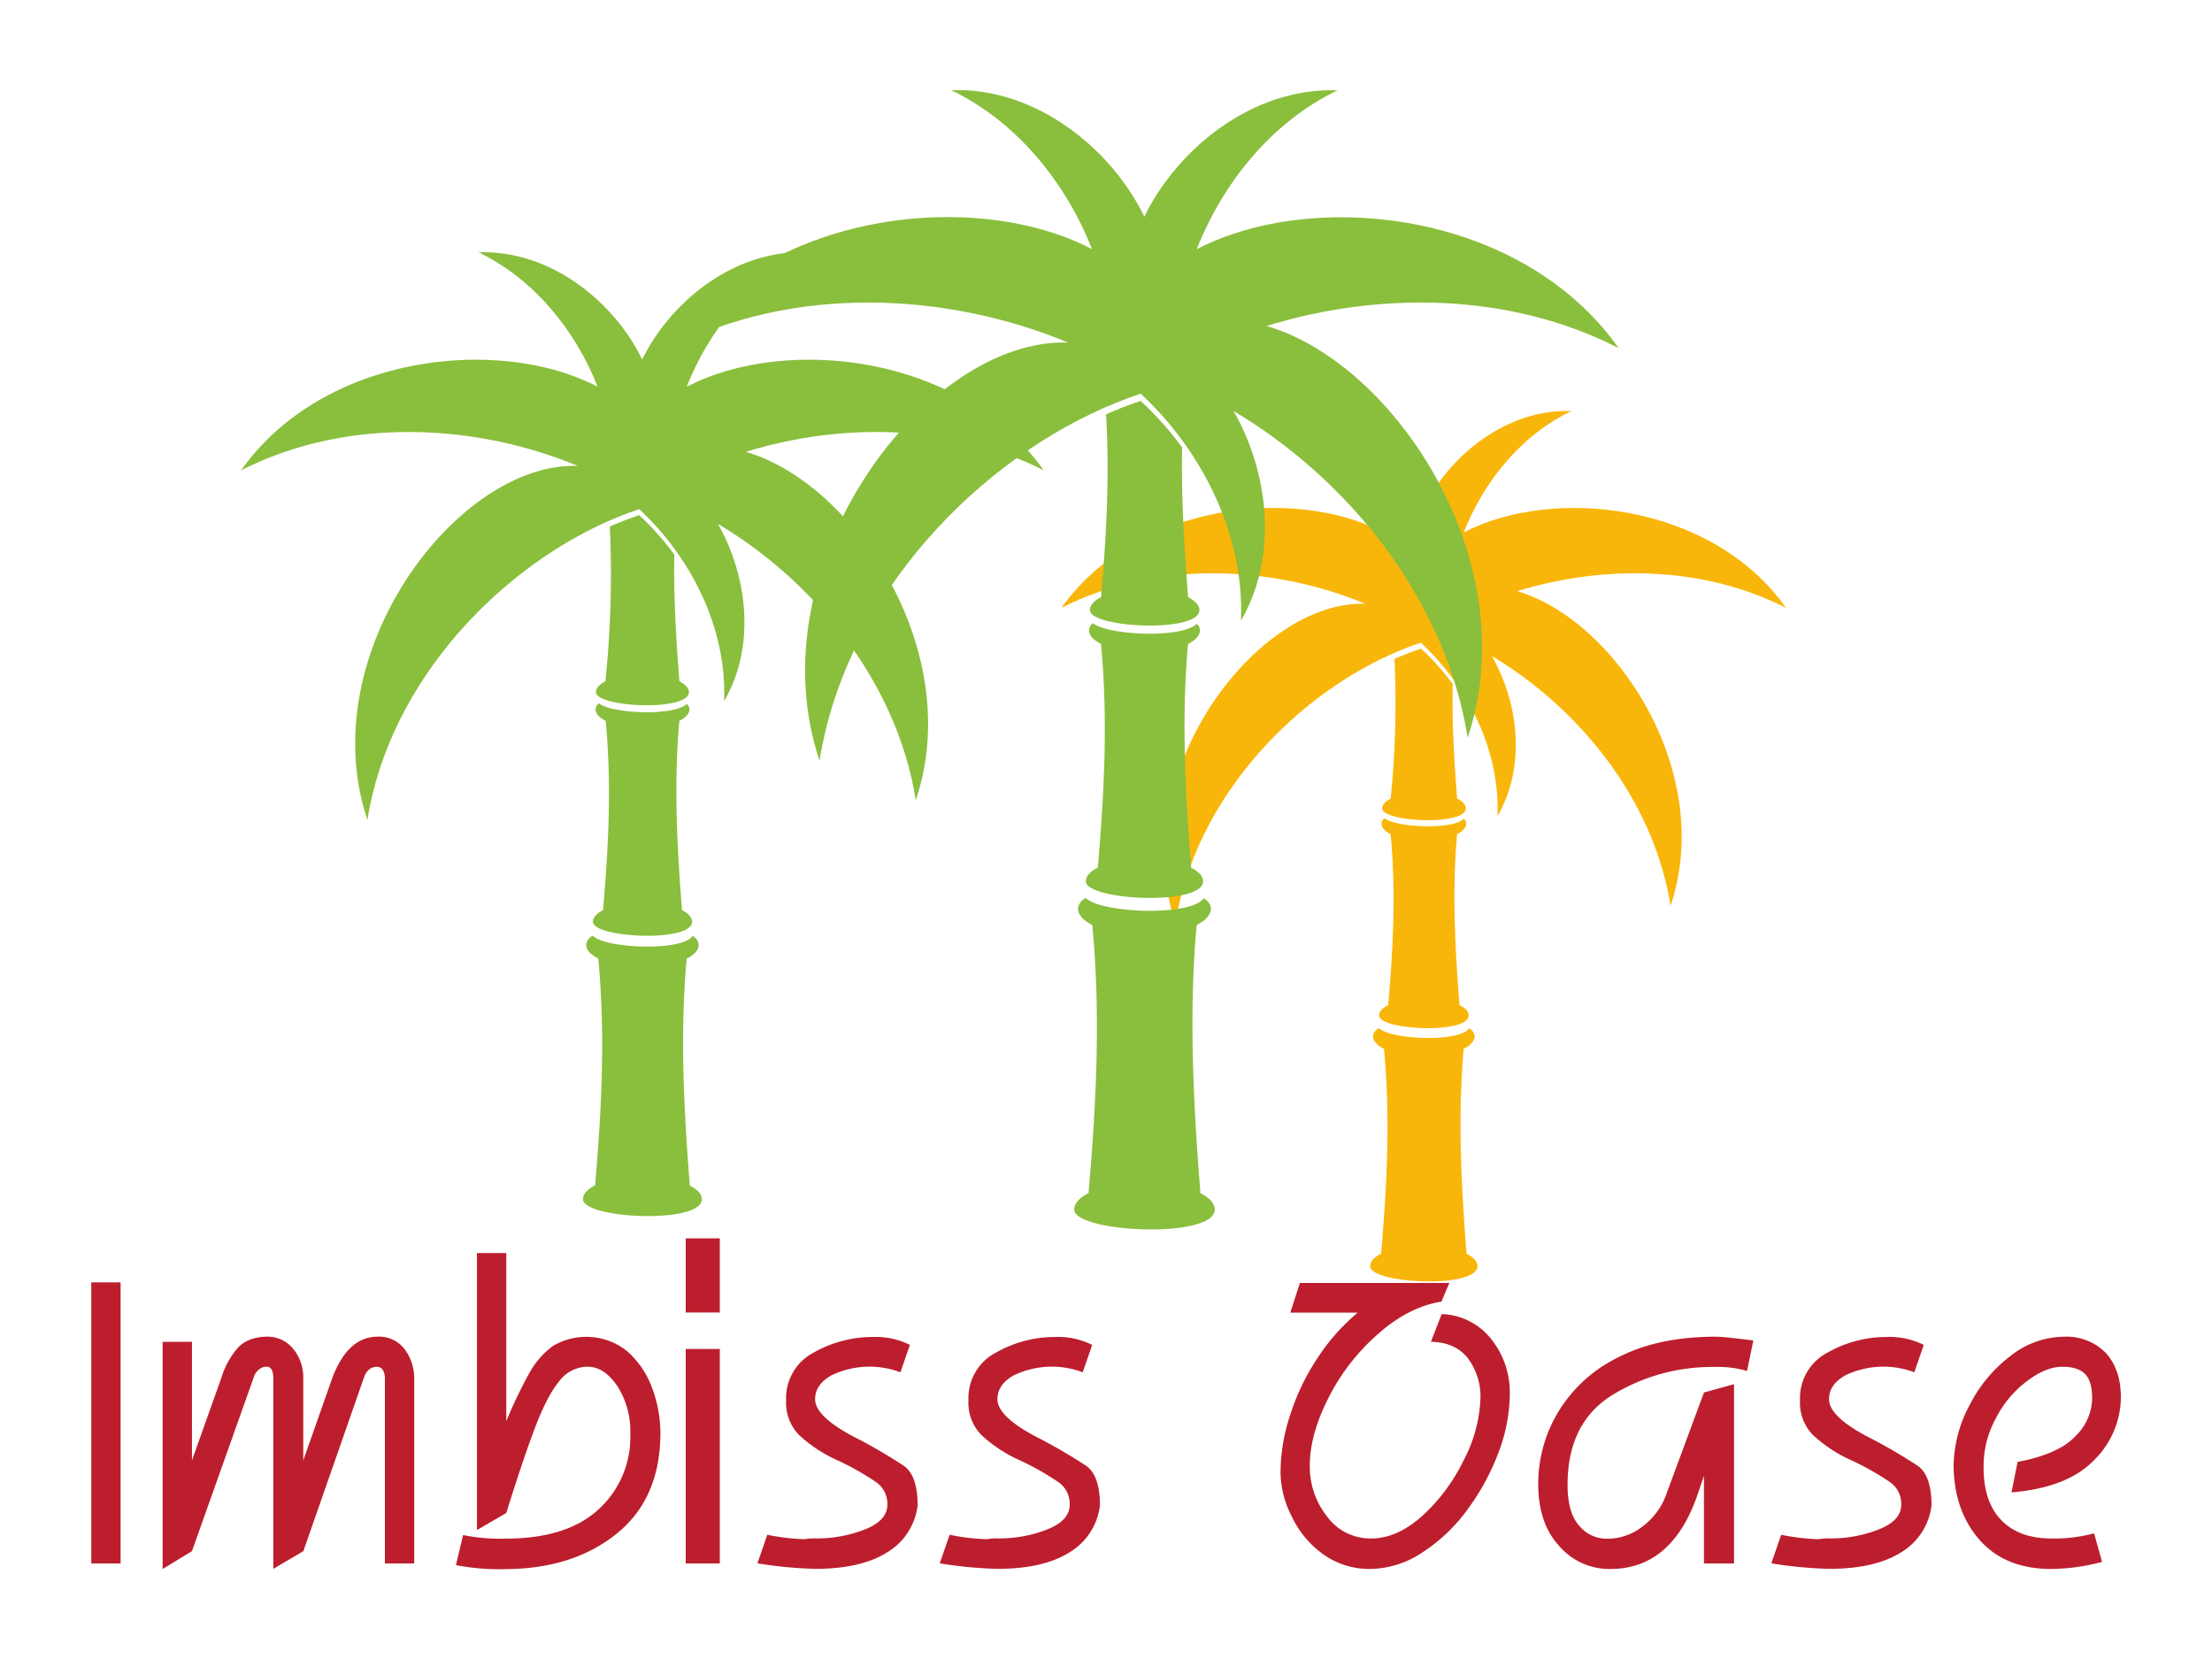 <svg xmlns="http://www.w3.org/2000/svg" width="500" height="375" viewBox="0 0 500 375">
  <defs>
    <style>
      .cls-1 {
        fill: #f9b60a;
      }

      .cls-2 {
        fill: #8abe3d;
      }

      .cls-3 {
        fill: #bd1e2d;
      }
    </style>
  </defs>
  <title>imiss-oase-rappenauer</title>
  <g id="Einzelhandel">
    <g id="Imbiss_Oase" data-name="Imbiss Oase">
      <g>
        <g>
          <path class="cls-1" d="M331.5,283.38c-1.22-15.44-2-30.87-.65-46.31,1.54-.78,2.47-1.76,2.47-2.83a2.21,2.21,0,0,0-1.26-1.78c-2.21,3.2-17.79,2.56-20.35-.06a2.27,2.27,0,0,0-1.35,1.84c0,1.07.92,2.05,2.47,2.83,1.48,15.44.69,30.87-.65,46.31-1.54.78-2.47,1.76-2.47,2.83,0,4,24.26,5.14,24.26,0C334,285.14,333,284.16,331.5,283.38Z"/>
          <path class="cls-1" d="M329.9,227.18c-1-12.88-1.69-25.76-.54-38.64,1.29-.65,2.06-1.47,2.06-2.36a1.52,1.52,0,0,0-.55-1.11c-2.51,2.55-15.16,2-17.94-.1a1.58,1.58,0,0,0-.66,1.21c0,.89.77,1.71,2.06,2.36,1.24,12.88.58,25.76-.54,38.64-1.29.65-2.06,1.47-2.06,2.36,0,3.33,20.24,4.29,20.24,0C332,228.65,331.19,227.83,329.9,227.18Z"/>
        </g>
        <path class="cls-1" d="M342.94,133.63c19.24-5.93,41.85-5.88,60.79,3.78-16.82-23.77-52.76-27.55-72.87-17.06,4.45-11.31,12.81-21.91,24.33-27.44-14.8-.52-27.81,10.32-33.36,21.9-5.55-11.57-18.56-22.42-33.36-21.9,11.51,5.53,19.88,16.14,24.32,27.44-20.1-10.5-56-6.71-72.87,17.06,21.62-11,48-9.54,68.72-.92-24.55-.92-54.32,38.39-42.94,72.19,4.59-28.72,27.77-52.39,51.39-61.91l0,.08.23-.18q1.92-.77,3.84-1.4c10.27,9.49,18,24.08,17.32,39.21,6.64-11.42,4.64-25.86-1.26-36.19,19.44,11.58,36.53,32.21,40.4,56.44C387.77,174.65,365.31,140.2,342.94,133.63Z"/>
        <path class="cls-1" d="M329.37,180.48c-.68-8.62-1.19-17.24-1-25.86a56.1,56.1,0,0,0-7.16-8q-1.92.64-3.84,1.4l-.23.18,0-.08c-.64.26-1.29.53-1.93.81a214.17,214.17,0,0,1-.86,31.59c-1.2.61-1.92,1.37-1.92,2.2,0,3.11,18.91,4,18.91,0C331.3,181.85,330.58,181.09,329.37,180.48Z"/>
      </g>
      <g>
        <g>
          <path class="cls-2" d="M271.34,269.7c-1.59-20.21-2.66-40.41-.85-60.62,2-1,3.23-2.3,3.23-3.7a2.89,2.89,0,0,0-1.65-2.33c-2.9,4.19-23.28,3.35-26.63-.07a3,3,0,0,0-1.77,2.4c0,1.4,1.21,2.68,3.23,3.7,1.94,20.21.9,40.41-.85,60.62-2,1-3.23,2.3-3.23,3.7,0,5.22,31.76,6.73,31.76,0C274.58,272,273.37,270.72,271.34,269.7Z"/>
          <path class="cls-2" d="M269.25,196.13c-1.33-16.86-2.22-33.72-.71-50.58,1.69-.85,2.7-1.92,2.7-3.09a2,2,0,0,0-.73-1.46c-3.28,3.33-19.85,2.67-23.48-.13a2.07,2.07,0,0,0-.87,1.58c0,1.17,1,2.24,2.7,3.09,1.62,16.86.75,33.72-.71,50.58-1.69.85-2.7,1.92-2.7,3.09,0,4.35,26.5,5.62,26.5,0C271.94,198.05,270.93,197,269.25,196.13Z"/>
        </g>
        <path class="cls-2" d="M286.31,73.68c25.19-7.77,54.78-7.7,79.57,5-22-31.11-69.07-36.07-95.38-22.33,5.82-14.8,16.77-28.69,31.84-35.93C283,19.69,265.94,33.89,258.67,49,251.4,33.89,234.37,19.69,215,20.38c15.07,7.24,26,21.12,31.84,35.93-26.32-13.74-73.37-8.79-95.38,22.33,28.3-14.44,62.85-12.49,90-1.2-32.13-1.21-71.1,50.25-56.21,94.5,6-37.6,36.35-68.58,67.28-81l0,.11.3-.23q2.51-1,5-1.84c13.45,12.42,23.54,31.52,22.67,51.32,8.7-15,6.07-33.85-1.65-47.38C304.3,108,326.68,135,331.75,166.74,345,127.36,315.59,82.27,286.31,73.68Z"/>
        <path class="cls-2" d="M268.56,135c-.89-11.29-1.56-22.57-1.36-33.86a73.5,73.5,0,0,0-9.37-10.52q-2.51.84-5,1.84l-.3.23,0-.1q-1.26.51-2.52,1.06c.84,13.78.07,27.57-1.13,41.35-1.58.79-2.52,1.8-2.52,2.89,0,4.07,24.76,5.25,24.76,0C271.08,136.8,270.13,135.79,268.56,135Z"/>
      </g>
      <g>
        <g>
          <path class="cls-2" d="M155.93,268c-1.35-17.1-2.25-34.2-.72-51.29,1.71-.86,2.73-1.95,2.73-3.13a2.45,2.45,0,0,0-1.4-2c-2.45,3.55-19.7,2.83-22.54-.06a2.51,2.51,0,0,0-1.5,2c0,1.18,1,2.27,2.73,3.13,1.64,17.1.76,34.2-.72,51.29-1.71.86-2.73,1.95-2.73,3.13,0,4.42,26.87,5.7,26.87,0C158.67,269.94,157.64,268.86,155.93,268Z"/>
          <path class="cls-2" d="M154.16,205.74c-1.12-14.26-1.88-28.53-.6-42.8,1.43-.72,2.28-1.63,2.28-2.61a1.68,1.68,0,0,0-.61-1.23c-2.78,2.82-16.79,2.26-19.87-.11a1.75,1.75,0,0,0-.73,1.34c0,1,.85,1.89,2.28,2.61,1.37,14.27.64,28.53-.6,42.8-1.43.72-2.28,1.63-2.28,2.61,0,3.68,22.42,4.75,22.42,0C156.44,207.37,155.59,206.46,154.16,205.74Z"/>
        </g>
        <path class="cls-2" d="M168.6,102.13c21.31-6.57,46.35-6.52,67.33,4.19C217.3,80,177.48,75.8,155.22,87.43c4.93-12.53,14.19-24.27,26.94-30.4-16.39-.58-30.8,11.44-37,24.25-6.15-12.82-20.56-24.83-37-24.25,12.75,6.13,22,17.87,26.94,30.4C112.93,75.8,73.12,80,54.49,106.32c23.94-12.22,53.18-10.57,76.12-1-27.19-1-60.16,42.52-47.56,80,5.08-31.81,30.76-58,56.93-68.58l0,.09.25-.19q2.13-.85,4.25-1.56c11.38,10.51,19.92,26.67,19.19,43.43,7.36-12.65,5.14-28.64-1.39-40.09C183.82,131.19,202.75,154,207,180.88,218.26,147.56,193.37,109.4,168.6,102.13Z"/>
        <path class="cls-2" d="M153.57,154c-.75-9.55-1.32-19.1-1.15-28.65a62.19,62.19,0,0,0-7.93-8.9q-2.13.71-4.25,1.56l-.25.19,0-.09q-1.07.43-2.14.9a237.09,237.09,0,0,1-1,35c-1.33.67-2.13,1.52-2.13,2.44,0,3.44,21,4.44,21,0C155.7,155.54,154.91,154.69,153.57,154Z"/>
      </g>
      <g>
        <path class="cls-3" d="M20.63,289.87h6.63V353.4H20.63Z"/>
        <path class="cls-3" d="M36.76,354.65V303.3h6.63v26.8L50,311.55a18.44,18.44,0,0,1,3.76-6.89q2.34-2.52,6.8-2.52a7.42,7.42,0,0,1,5.67,2.69,10.14,10.14,0,0,1,2.32,6.72V330.1l6.54-18.55q3.5-9.41,10.3-9.41a7.21,7.21,0,0,1,6.1,2.87,10.88,10.88,0,0,1,2.14,6.54V353.4H87V311.55a3.75,3.75,0,0,0-.46-1.88,1.59,1.59,0,0,0-1.33-.72q-2.14,0-3,2.6L68.57,350.62l-6.8,4v-43.1q0-2.6-1.53-2.6a2.63,2.63,0,0,0-1.79.72,3.68,3.68,0,0,0-1.16,1.88L43.39,350.62Z"/>
        <path class="cls-3" d="M107.81,283.24h6.63v38a102.38,102.38,0,0,1,5.28-11,18.9,18.9,0,0,1,5.28-6,14.77,14.77,0,0,1,16.76,1.18,20.38,20.38,0,0,1,5.64,8.31,29.22,29.22,0,0,1,1.88,10.13q0,14.79-9.84,22.77t-25.18,8.05a51.25,51.25,0,0,1-11.2-.9l1.62-6.8a41.47,41.47,0,0,0,9.58.81q14,0,21.15-6.72a22.06,22.06,0,0,0,7.07-16.67V324a19,19,0,0,0-2.87-10.59q-3-4.48-6.8-4.48a8.06,8.06,0,0,0-6.37,3.24q-2.69,3.22-5.38,10.22T114.44,342l-6.63,3.85Z"/>
        <path class="cls-3" d="M155,279.92h7.7v16.76H155Zm0,25h7.7V353.4H155Z"/>
        <path class="cls-3" d="M205.67,304l-2.14,6.19a19.83,19.83,0,0,0-15.6.7q-3.68,2.08-3.68,5.38,0,3.85,8.6,8.42a117.88,117.88,0,0,1,11.57,6.72q3,2.25,3,8.88a14.31,14.31,0,0,1-6.83,10.57q-5.91,3.76-16.3,3.76a94,94,0,0,1-13.08-1.25l2.23-6.45a48.94,48.94,0,0,0,8.42,1,13.27,13.27,0,0,1,2.43-.18,29.48,29.48,0,0,0,11.29-2.06q5-2,5-5.56V340a5.92,5.92,0,0,0-2.58-5,61.18,61.18,0,0,0-8.51-4.83,31.79,31.79,0,0,1-8.79-5.73,10.33,10.33,0,0,1-3-7.9,11.58,11.58,0,0,1,6.27-10.83,27,27,0,0,1,13.36-3.5A17.25,17.25,0,0,1,205.67,304Z"/>
        <path class="cls-3" d="M246.88,304l-2.14,6.19a19.83,19.83,0,0,0-15.6.7q-3.68,2.08-3.68,5.38,0,3.85,8.6,8.42a117.9,117.9,0,0,1,11.57,6.72q3,2.25,3,8.88a14.31,14.31,0,0,1-6.83,10.57q-5.91,3.76-16.3,3.76a94,94,0,0,1-13.08-1.25l2.23-6.45a48.94,48.94,0,0,0,8.42,1,13.27,13.27,0,0,1,2.43-.18,29.48,29.48,0,0,0,11.29-2.06q5-2,5-5.56V340a5.92,5.92,0,0,0-2.58-5,61.16,61.16,0,0,0-8.51-4.83,31.8,31.8,0,0,1-8.79-5.73,10.33,10.33,0,0,1-3-7.9,11.58,11.58,0,0,1,6.27-10.83,27,27,0,0,1,13.36-3.5A17.25,17.25,0,0,1,246.88,304Z"/>
        <path class="cls-3" d="M293.83,290h33.78l-1.79,4.22q-7.35,1.16-14.24,7.24a47.57,47.57,0,0,0-11.21,14.35q-4.21,8.25-4.3,15.14A18.19,18.19,0,0,0,300,342.83a12.07,12.07,0,0,0,10,4.92q5.73,0,11.38-5a41.35,41.35,0,0,0,9.41-12.56,32.65,32.65,0,0,0,3.85-14.07,14.42,14.42,0,0,0-2.87-9.14q-2.87-3.59-8.33-3.68l2.43-6.26a14.8,14.8,0,0,1,11.2,5.64,19.25,19.25,0,0,1,4.2,12.36v.35A37.89,37.89,0,0,1,339,327.58a53.15,53.15,0,0,1-6.89,13.08,38.67,38.67,0,0,1-10.41,10.13,21.58,21.58,0,0,1-12.08,3.85,17.72,17.72,0,0,1-10.5-3.3,21.85,21.85,0,0,1-7.15-8.6,22.18,22.18,0,0,1-2.52-9.78v-.35A41.66,41.66,0,0,1,291.58,320a51,51,0,0,1,6.1-12.82,46,46,0,0,1,9.23-10.48H291.66Z"/>
        <path class="cls-3" d="M396.32,303l-1.42,6.89a23.56,23.56,0,0,0-7.35-.9,43.11,43.11,0,0,0-23,6.28q-10.22,6.28-10.22,20.35,0,6.37,2.69,9.32a8,8,0,0,0,6.28,2.87h.35a12.89,12.89,0,0,0,7.53-2.69,15.63,15.63,0,0,0,5.56-7.61l8.42-22.75,6.8-1.88V353.4h-6.8V333.6l-1.62,4.75q-5.82,16.3-19.54,16.3a14.91,14.91,0,0,1-11.55-5.18q-4.75-5.12-4.75-14.07a31.46,31.46,0,0,1,4.57-16.32,32.39,32.39,0,0,1,13.52-12.27q9.06-4.66,22-4.66Q389.6,302.14,396.32,303Z"/>
        <path class="cls-3" d="M434.85,304l-2.14,6.19a19.83,19.83,0,0,0-15.6.7q-3.68,2.08-3.68,5.38,0,3.85,8.6,8.42a117.9,117.9,0,0,1,11.57,6.72q3,2.25,3,8.88a14.31,14.31,0,0,1-6.83,10.57q-5.91,3.76-16.3,3.76a94,94,0,0,1-13.08-1.25l2.23-6.45a48.93,48.93,0,0,0,8.42,1,13.26,13.26,0,0,1,2.43-.18,29.48,29.48,0,0,0,11.29-2.06q5-2,5-5.56V340a5.92,5.92,0,0,0-2.58-5,61.16,61.16,0,0,0-8.51-4.83,31.8,31.8,0,0,1-8.79-5.73,10.33,10.33,0,0,1-3-7.9,11.58,11.58,0,0,1,6.27-10.83,27,27,0,0,1,13.36-3.5A17.25,17.25,0,0,1,434.85,304Z"/>
        <path class="cls-3" d="M456.06,330.45q9.31-1.77,13.07-5.82a12.11,12.11,0,0,0,3.78-8.51q0-3.94-1.62-5.56t-5.11-1.62q-3.67,0-7.87,3.15a24.11,24.11,0,0,0-7.08,8.34,22.58,22.58,0,0,0-2.86,10.92v.37q0,7.61,3.85,11.73,4,4.31,11.56,4.31a34.82,34.82,0,0,0,9.57-1.16l1.8,6.45a45.66,45.66,0,0,1-11.74,1.6q-10.3-.09-16-6.63t-5.82-16.67a29.82,29.82,0,0,1,3.59-13.69,32.31,32.31,0,0,1,9.32-11.2,19.81,19.81,0,0,1,12.1-4.31,12.38,12.38,0,0,1,9.41,3.68q3.39,3.76,3.39,10a20,20,0,0,1-5.91,14.07q-6,6.37-18.81,7.44Z"/>
      </g>
    </g>
  </g>
</svg>
